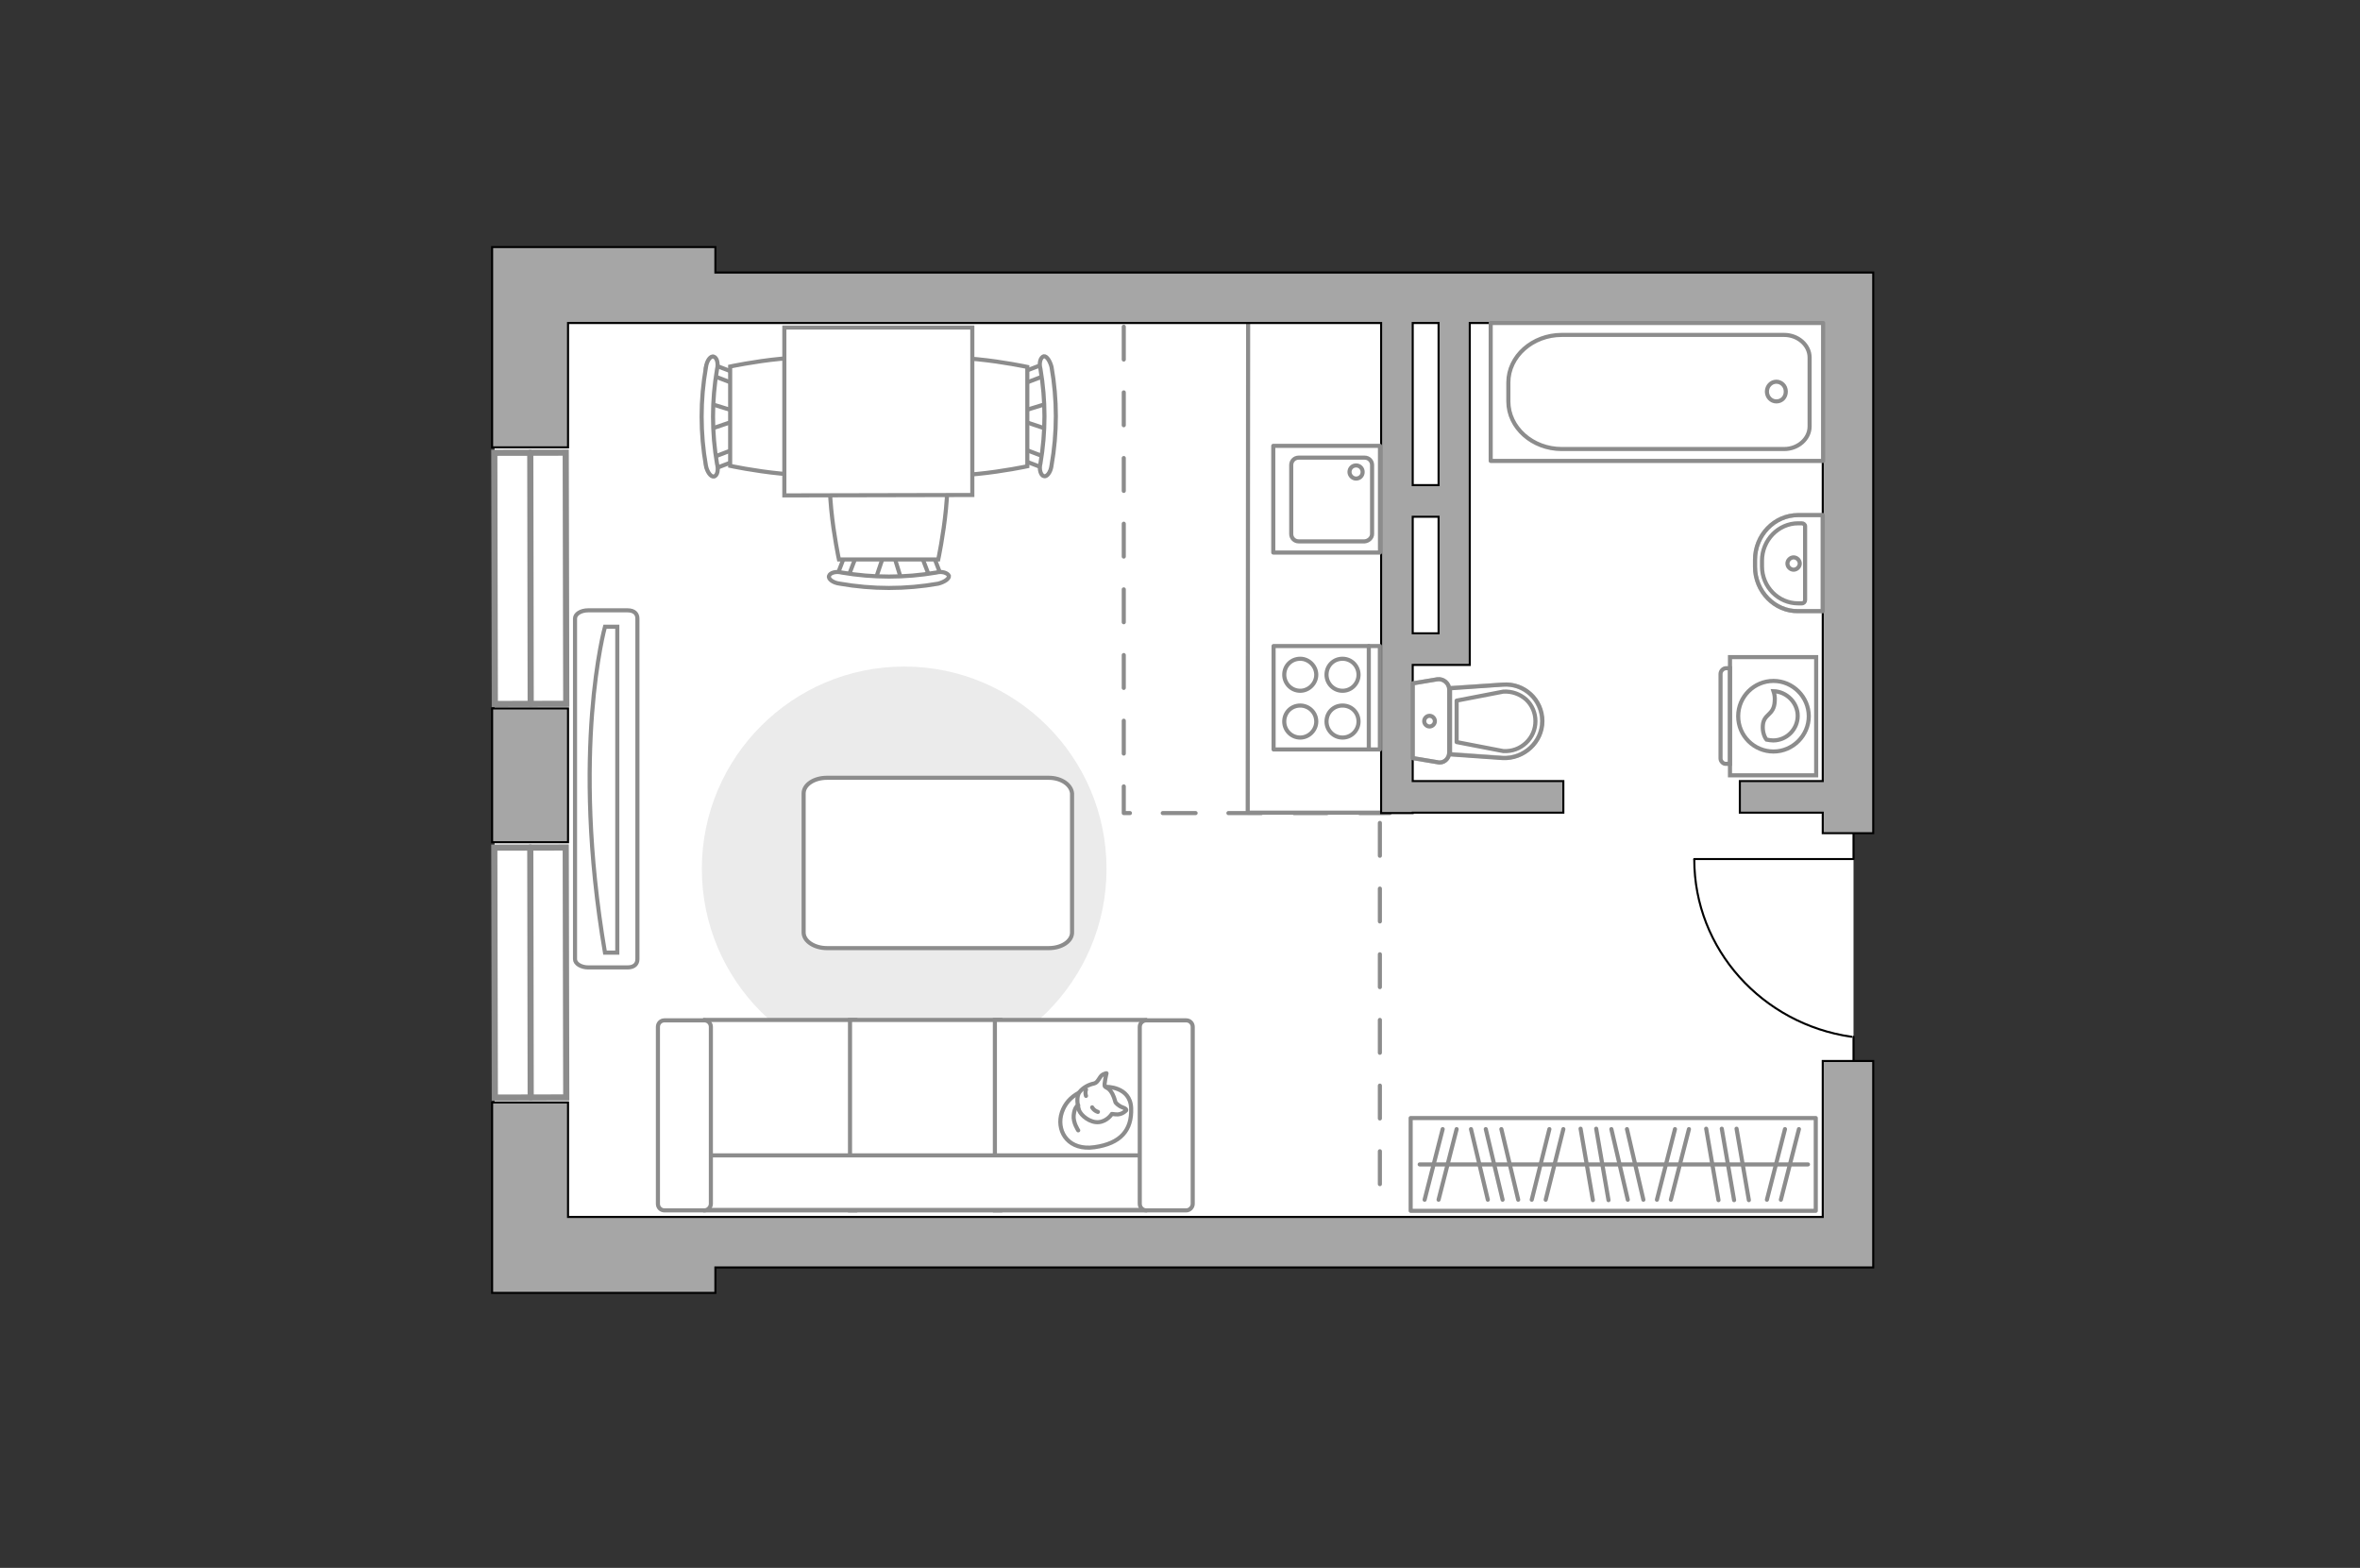 <?xml version="1.0" encoding="utf-8"?>
<!-- Generator: Adobe Illustrator 27.0.0, SVG Export Plug-In . SVG Version: 6.00 Build 0)  -->
<svg version="1.1" xmlns="http://www.w3.org/2000/svg" xmlns:xlink="http://www.w3.org/1999/xlink" x="0px" y="0px"
	 viewBox="0 0 575 382" style="enable-background:new 0 0 575 382;" xml:space="preserve">
<rect x="0" y="0" width="575" height="382" fill="#333333" stroke="none"/>
<style type="text/css">
	.st0{fill:#FFFFFF;}
	.st1{fill:none;stroke:#8C8C8C;stroke-linecap:round;stroke-linejoin:round;stroke-miterlimit:10;}
	.st2{fill:#EBEBEB;}
	.st3{fill:#FFFFFF;stroke:#8C8C8C;stroke-linecap:round;stroke-linejoin:round;stroke-miterlimit:10;}
	.st4{fill:#FFFFFF;stroke:#8C8C8C;stroke-miterlimit:10;}
	.st5{fill-rule:evenodd;clip-rule:evenodd;fill:#FFFFFF;fill-opacity:0.1;stroke:#8C8C8C;stroke-miterlimit:10;}
	.st6{fill:none;stroke:#8C8C8C;stroke-linecap:round;stroke-linejoin:round;stroke-miterlimit:10;stroke-dasharray:8;}
	.st7{fill:none;stroke:#000000;stroke-width:0.5;stroke-linecap:round;stroke-linejoin:round;stroke-miterlimit:10;}
	.st8{fill:#A6A6A6;stroke:#000000;stroke-width:0.5;stroke-miterlimit:10;}
	.st9{opacity:0.5;}
	.st10{opacity:0.5;fill:none;stroke:#8C8C8C;stroke-linecap:round;stroke-linejoin:round;stroke-miterlimit:10;}
	.st11{fill:#FFFFFF;stroke:#8C8C8C;stroke-width:1.5;stroke-linecap:round;stroke-miterlimit:10;}
</style>
<g id="bg_1_">
	<polygon class="st0" points="456.4,66.4 174.3,66.4 174.3,60.2 120.5,60.2 120.5,315 174.3,315 174.3,308.8 456.4,308.8 
		456.4,258.5 451.6,258.5 451.6,202.8 456.4,203 	"/>
</g>
<g id="furniture_1_">
	<path id="Vector_148_00000132802529371859575790000004183654794577657764_" class="st1" d="M304.1,78.7L304,198h33.4"/>
	<path id="Vector_51_00000100363387170379555830000018402201434041202093_" class="st2" d="M220.3,162.4
		c-27.2,0-49.3,22.1-49.3,49.3c0,27.2,22.1,49.3,49.3,49.3c27.2,0,49.3-22.1,49.3-49.3C269.6,184.5,247.5,162.4,220.3,162.4z"/>
	<path id="Vector_84_00000052794588030607842230000014186415343475707525_" class="st3" d="M255.5,189.5h-54c-3.2,0-5.7,1.7-5.7,3.8
		v33.9c0,2.1,2.6,3.8,5.7,3.8h54c3.2,0,5.7-1.7,5.7-3.8v-33.9C261,191.2,258.6,189.5,255.5,189.5z"/>
	<g>
		<path id="Vector_90_00000026848083466834375030000012439809519929451676_" class="st4" d="M140.1,150.7c0-1.1,1.4-2,3.2-2h9.6
			c1.7,0,2.4,0.9,2.4,2v83c0,1.1-0.7,2-2.4,2h-9.6c-1.7,0-3.2-0.9-3.2-2V150.7z"/>
		<path id="Vector_91_00000162331490352903972080000017487321986833269391_" class="st4" d="M150.4,232.1v-79.4l-3,0
			c0,0-8.4,30.1,0,79.4L150.4,232.1z"/>
	</g>
	<g>
		<path id="Vector_54_00000155124493026091412950000009613550417237879461_" class="st4" d="M171.8,294.9h36.6v-46.4h-36.6V294.9z"
			/>
		<path id="Vector_55_00000103254421357744643920000012930225744015540377_" class="st4" d="M207.1,294.9h36.6v-46.4h-36.6V294.9z"
			/>
		<path id="Vector_56_00000000183340423941301110000005970283015098504097_" class="st4" d="M242.4,294.9H279v-46.4h-36.6V294.9z"/>
		<path id="Vector_57_00000141426010882244385180000011899754096432725158_" class="st4" d="M169.9,281.5l-3.4,13.3h117.7v-13.3
			H169.9z"/>
		<path id="Vector_58_00000176733925907807137600000011637071000558203018_" class="st4" d="M173.2,293.3v-43.1
			c0-0.9-0.7-1.6-1.6-1.6h-9.7c-0.9,0-1.6,0.7-1.6,1.6v43.1c0,0.9,0.7,1.6,1.6,1.6h9.7C172.5,294.9,173.2,294.1,173.2,293.3z"/>
		<path id="Vector_59_00000167396029043444809160000013574689886474052491_" class="st4" d="M290.6,293.3v-43.1
			c0-0.9-0.7-1.6-1.6-1.6h-9.7c-0.9,0-1.6,0.7-1.6,1.6v43.1c0,0.9,0.7,1.6,1.6,1.6h9.7C289.9,294.9,290.6,294.1,290.6,293.3z"/>
		<g>
			<path class="st3" d="M269.4,264.8c0,0,6-0.2,6.2,5.2c0.2,5.4-2.6,8.6-8.9,9.5c-6.2,0.9-9.1-3.5-8.2-7.7
				C259.5,267.5,263.5,264.8,269.4,264.8z"/>
			<path class="st3" d="M271.8,268.6c0,0,0.6,0.8,1.7,1.2s0.9,0.7,0.9,0.7s-1,1.2-2.6,1c-0.9-0.1-0.9-0.1-0.9-0.1s-1.1,1.8-3.2,2
				c-2.1,0.2-4.3-1.6-4.8-2.9c-0.4-1.3-0.7-3.3,0.1-4.4c0.8-1.1,2.4-1.9,3.5-2.1c1.1-0.2,1.3-1.7,2.2-2.2c0.9-0.4,0.9-0.3,0.9-0.3
				s-0.7,2.8-0.4,3.2C269.6,265.2,270.8,264.9,271.8,268.6z"/>
			<path class="st3" d="M266.1,269.8c0,0,0.4,0.8,1.4,1.1"/>
			<path class="st3" d="M264.6,267c0,0-0.3-0.8,0-1.5"/>
			<path class="st1" d="M262.7,269.3c0,0-0.9,0.3-1.1,2.4c-0.2,1.8,1.1,3.7,1.1,3.7"/>
		</g>
	</g>
	<path id="r1_00000122684224850468471190000017715665979346580916_" class="st1" d="M250.1,170.1"/>
	<g>
		<g id="Group_6_00000036943714298482658760000014167290931342877095_">
			<g id="Group_7_00000037658057309063217960000011533722835901333934_">
				<path id="Vector_15_00000071557408680338299460000010642934070825099912_" class="st4" d="M213.3,141.2l2.3-6.8h1.9l2.1,6.8
					H213.3z"/>
			</g>
			<g id="Group_8_00000134240020070837137860000002438813073578106295_">
				<path id="Vector_16_00000003824140525846990910000004424352033451050423_" class="st4" d="M207.4,134.8c0.7,0.1,1.2,0.6,1,1.2
					l-2.1,5.5c-0.1,0.4-0.8,0.7-1.6,0.6c-0.7-0.1-1.2-0.6-1-1.2l2.1-5.5c0-0.4,0.6-0.7,1.2-0.7C207,134.7,207.1,134.7,207.4,134.8z"
					/>
			</g>
			<g id="Group_9_00000116197392930957768710000012019665903719570837_">
				<path id="Vector_17_00000150067571759776514890000007107734113422032017_" class="st4" d="M227.4,135.3l2.1,5.5
					c0.2,0.6-0.2,1.1-1,1.2c-0.7,0.2-1.4,0-1.7-0.6l-2.1-5.5c-0.2-0.6,0.2-1.1,1-1.2c0.1,0,0.2,0,0.4,0
					C226.7,134.7,227.2,135,227.4,135.3z"/>
			</g>
			<path id="Vector_18_00000020382412810643838860000016846513289854881700_" class="st4" d="M228.6,136.3h-24.2c0,0-5-23.2,0-28.2
				c4.3-4.3,19.9-4.3,24.2,0C233.6,113.1,228.6,136.3,228.6,136.3z"/>
			<path id="Vector_19_00000062894585667350034240000005858862564584634517_" class="st4" d="M231.2,140.3c0.1,0.7-1.1,1.5-2.6,1.9
				c-7.9,1.4-16.1,1.4-24,0c-1.7-0.2-2.9-1.2-2.6-1.9c0.2-0.7,1.6-1.2,3.1-0.8c7.6,1.3,15.4,1.3,23,0
				C229.5,139.1,230.9,139.6,231.2,140.3z"/>
		</g>
		<g id="Group_6_00000091726563553432908610000003553137103690669188_">
			<g id="Group_7_00000047746963407581556740000002929939112092614818_">
				<path id="Vector_15_00000118373561305836118110000003835039591657734295_" class="st4" d="M255.2,104.6l-6.8-2.3v-1.9l6.8-2.1
					V104.6z"/>
			</g>
			<g id="Group_8_00000145766326783307346350000003926842337968478128_">
				<path id="Vector_16_00000028302839441590941120000008855352122412595359_" class="st4" d="M248.8,110.6c0.1-0.7,0.6-1.2,1.2-1
					l5.5,2.1c0.4,0.1,0.7,0.8,0.6,1.6c-0.1,0.7-0.6,1.2-1.2,1l-5.5-2.1c-0.4,0-0.7-0.6-0.7-1.2C248.7,111,248.7,110.8,248.8,110.6z"
					/>
			</g>
			<g id="Group_9_00000116924127576251510890000002388966238545978244_">
				<path id="Vector_17_00000026865130075708077420000000055464167236004739_" class="st4" d="M249.3,90.6l5.5-2.1
					c0.6-0.2,1.1,0.2,1.2,1c0.2,0.7,0,1.4-0.6,1.7l-5.5,2.1c-0.6,0.2-1.1-0.2-1.2-1c0-0.1,0-0.2,0-0.4
					C248.7,91.3,249,90.8,249.3,90.6z"/>
			</g>
			<path id="Vector_18_00000021813701289694152880000010430346815597283466_" class="st4" d="M250.3,89.4v24.2c0,0-23.2,5-28.2,0
				c-4.3-4.3-4.3-19.9,0-24.2C227.1,84.4,250.3,89.4,250.3,89.4z"/>
			<path id="Vector_19_00000101815743140048149910000013292483176117645697_" class="st4" d="M254.3,86.8c0.7-0.1,1.5,1.1,1.9,2.6
				c1.4,7.9,1.4,16.1,0,24c-0.2,1.7-1.2,2.9-1.9,2.6c-0.7-0.2-1.2-1.6-0.8-3.1c1.3-7.6,1.3-15.4,0-23
				C253.1,88.4,253.5,87.1,254.3,86.8z"/>
		</g>
		<g id="Group_14_00000084521054735306664590000000094737211907934871_">
			<g id="Group_15_00000016777886574911404750000006022167657285493137_">
				<path id="Vector_25_00000018953358379415874600000014763282022468610972_" class="st4" d="M172.9,98.3l6.8,2.1v1.9l-6.8,2.3
					V98.3z"/>
			</g>
			<g id="Group_16_00000103235762350828116210000006662662720093250957_">
				<path id="Vector_26_00000171706115056966802690000011863402376536046011_" class="st4" d="M179.3,92.2c-0.1,0.7-0.6,1.2-1.2,1
					l-5.5-2.1c-0.4-0.1-0.7-0.8-0.6-1.5c0.1-0.7,0.6-1.2,1.2-1l5.5,2.1c0.4,0,0.7,0.6,0.7,1.2C179.4,92,179.4,92.1,179.3,92.2z"/>
			</g>
			<g id="Group_17_00000005238613988410958050000008516069072382462888_">
				<path id="Vector_27_00000158005994650375048450000009220376336166707869_" class="st4" d="M178.8,112.4l-5.5,2.1
					c-0.6,0.2-1.1-0.2-1.2-1c-0.2-0.7,0-1.4,0.6-1.7l5.5-2.1c0.6-0.2,1.1,0.2,1.2,1c0,0.1,0,0.2,0,0.4
					C179.4,111.7,179.3,112.2,178.8,112.4z"/>
			</g>
			<path id="Vector_28_00000160183325641309537840000013565553308076727200_" class="st4" d="M177.9,113.5V89.3c0,0,23.2-5,28.2,0
				c4.3,4.3,4.3,19.9,0,24.2C201.1,118.5,177.9,113.5,177.9,113.5z"/>
			<path id="Vector_29_00000028315837051526760970000004390512023309858478_" class="st4" d="M173.9,116.1c-0.7,0.1-1.6-1.1-1.9-2.6
				c-1.4-7.9-1.4-16.1,0-24c0.2-1.7,1.2-2.9,1.9-2.6c0.7,0.2,1.2,1.5,0.8,3.1c-1.3,7.6-1.3,15.4,0,23
				C175.1,114.4,174.8,116,173.9,116.1z"/>
		</g>
		<path id="Vector_35_00000055697564654331765090000017030275014254691235_" class="st4" d="M236.9,120.6l-45.8,0.1v-7.9v-33h45.8
			V120.6L236.9,120.6z"/>
	</g>
	<g>
		<g>
			<path class="st4" d="M421.5,188.9v-28.8h21v28.8H421.5z"/>
			<path class="st5" d="M419.2,184.8v-20.6c0-0.7,0.6-1.4,1.4-1.4h0.9v23.3h-0.9C419.9,186.2,419.2,185.5,419.2,184.8z"/>
		</g>
		<g>
			<path class="st4" d="M423.5,174.5c0,4.8,3.9,8.6,8.6,8.6s8.6-3.9,8.6-8.6s-3.9-8.6-8.6-8.6S423.5,169.7,423.5,174.5z"/>
			<path class="st4" d="M429.5,176.8c0.2-3,2.7-2.4,2.9-5.9c0.1-1.1-0.1-1.9-0.3-2.5c3.2,0.1,5.9,2.8,5.9,6c0,3.3-2.7,6-6,6
				c-0.5,0-1-0.1-1.6-0.2C429.9,179.6,429.4,178.3,429.5,176.8z"/>
		</g>
	</g>
	<g>
		<rect x="343.7" y="272.4" class="st1" width="98.7" height="22.6"/>
		<line class="st1" x1="385.1" y1="275" x2="388.1" y2="292.4"/>
		<line class="st1" x1="388.9" y1="275" x2="391.9" y2="292.4"/>
		<line class="st1" x1="351.5" y1="275.1" x2="347.1" y2="292.3"/>
		<line class="st1" x1="354.9" y1="275.1" x2="350.5" y2="292.3"/>
		<line class="st1" x1="377.5" y1="275.1" x2="373.2" y2="292.3"/>
		<line class="st1" x1="380.9" y1="275.1" x2="376.6" y2="292.3"/>
		<line class="st1" x1="365.8" y1="275.1" x2="369.9" y2="292.3"/>
		<line class="st1" x1="358.4" y1="275.1" x2="362.5" y2="292.3"/>
		<line class="st1" x1="362" y1="275.1" x2="366.1" y2="292.3"/>
		<line class="st1" x1="415.7" y1="275" x2="418.7" y2="292.4"/>
		<line class="st1" x1="419.5" y1="275" x2="422.5" y2="292.4"/>
		<line class="st1" x1="423.1" y1="275" x2="426.1" y2="292.4"/>
		<line class="st1" x1="434.9" y1="275.1" x2="430.5" y2="292.3"/>
		<line class="st1" x1="438.3" y1="275.1" x2="433.9" y2="292.3"/>
		<line class="st1" x1="408.1" y1="275.1" x2="403.7" y2="292.3"/>
		<line class="st1" x1="411.5" y1="275.1" x2="407.1" y2="292.3"/>
		<line class="st1" x1="396.4" y1="275.1" x2="400.4" y2="292.3"/>
		<line class="st1" x1="392.6" y1="275.1" x2="396.6" y2="292.3"/>
		<line class="st1" x1="345.9" y1="283.7" x2="440.5" y2="283.7"/>
	</g>
</g>
<g id="plan">
	<line class="st6" x1="336.2" y1="288.5" x2="336.2" y2="198.1"/>
	<g>
		<polyline class="st7" points="412.8,209.3 451.6,209.3 451.6,202.8 		"/>
		<line class="st7" x1="451.6" y1="258.5" x2="451.6" y2="252.6"/>
		<path class="st7" d="M451.1,252.6c-21.7-3.1-38.3-21.3-38.3-43.2"/>
	</g>
	<path class="st6" d="M273.8,79.6c0,0,0,118.5,0,118.5c1.1,0,63.7,0,64.8,0"/>
	<g>
		<rect x="119.9" y="172.6" class="st8" width="18.5" height="32.6"/>
		<path class="st8" d="M453.9,66.4h-9.8H174.3v-6.2h-54.4v6.2v12.3V109h18.5V78.7h35.9h162.2v119.4h7.7V198h36.7v-7.7h-36.7V162
			h13.9v-0.1v-7.6v-28.4v-7.7V78.7h86v111.6h-20.2v7.7h20.2v5h12.3V66.4H453.9z M344.2,125.9h6.3v28.4h-6.3V125.9z M350.5,118.2
			h-6.3V78.7h6.3V118.2z"/>
		<polygon class="st8" points="444.1,296.5 174.3,296.5 138.4,296.5 138.4,268.6 119.9,268.6 119.9,296.5 119.9,296.5 119.9,315 
			174.3,315 174.3,308.8 444.1,308.8 456.4,308.8 456.4,296.5 456.4,258.5 444.1,258.5 		"/>
	</g>
	<g>
		<g class="st9">
			<path class="st1" d="M353.1,183.3V168c0-1.5-1.4-2.7-2.9-2.5l-6,1l0,18.2l6,1C351.7,186.1,353.1,184.9,353.1,183.3z"/>
			<path class="st1" d="M353.2,167.6l0,16.1l12.9,0.9c5.2,0.3,9.6-3.8,9.6-8.9c0-5.2-4.4-9.3-9.6-8.9L353.2,167.6z"/>
		</g>
		<g>
			<path class="st1" d="M353.1,183.3V168c0-1.5-1.4-2.7-2.9-2.5l-6,1l0,18.2l6,1C351.7,186.1,353.1,184.9,353.1,183.3z"/>
			<path class="st1" d="M375.8,175.7L375.8,175.7c0-5.2-4.4-9.3-9.6-8.9l-12.9,0.9l0,16.1l12.9,0.9
				C371.3,184.9,375.8,180.8,375.8,175.7z"/>
			<path class="st1" d="M354.9,170.7l11.4-2.2c2.1-0.1,4,0.6,5.5,1.9c1.5,1.4,2.3,3.3,2.3,5.3c0,2-0.8,3.9-2.3,5.3
				c-1.5,1.4-3.4,2.1-5.5,2l-11.4-2.2V170.7z"/>
			<path class="st1" d="M348.3,177c-0.7,0-1.3-0.6-1.3-1.3c0-0.7,0.6-1.3,1.3-1.3c0.7,0,1.3,0.6,1.3,1.3
				C349.6,176.4,349,177,348.3,177z"/>
		</g>
	</g>
	<g>
		<polyline class="st1" points="363.2,78.7 444.2,78.7 444.2,112.3 363.2,112.3 363.2,78.7 		"/>
		<path class="st1" d="M367.5,97.8v-4.6c0-6.4,5.9-11.6,13-11.6l54.2,0c3.4,0,6.2,2.5,6.2,5.5l0,16.8c0,3-2.8,5.5-6.2,5.5l-54.2,0
			C373.4,109.4,367.5,104.2,367.5,97.8z"/>
		<path class="st1" d="M432.8,97.8c-1.3,0-2.3-1.1-2.3-2.4c0-1.3,1-2.4,2.3-2.4c1.2,0,2.3,1,2.3,2.4
			C435.1,96.8,434.1,97.8,432.8,97.8z"/>
	</g>
	<g>
		<path class="st10" d="M427.6,138.1v-1.7c0-6,4.7-10.9,10.5-10.9l6,0l0,23.4h-6C432.4,149,427.6,144.1,427.6,138.1z"/>
		<g>
			<path class="st1" d="M429.3,138l0-1.4c0-5,4-9.1,8.8-9.1h0.9c0.4,0,0.8,0.3,0.8,0.7l0,18c0,0.4-0.3,0.8-0.8,0.8h-0.9
				C433.3,147,429.3,143,429.3,138z"/>
			<path class="st1" d="M437,138.8c-0.8,0-1.5-0.7-1.5-1.5c0-0.8,0.7-1.5,1.5-1.5c0.8,0,1.5,0.7,1.5,1.5
				C438.5,138.1,437.8,138.8,437,138.8z"/>
			<path class="st1" d="M427.6,138.1v-1.7c0-6,4.7-10.9,10.5-10.9l6,0l0,23.4h-6C432.4,149,427.6,144.1,427.6,138.1z"/>
		</g>
	</g>
	<g>
		<g>
			
				<rect x="310.2" y="108.6" transform="matrix(-3.137143e-10 -1 1 -3.137143e-10 201.626 444.825)" class="st1" width="26" height="26"/>
		</g>
		<path class="st1" d="M334.3,130.1v-16.8c0-1-0.8-1.8-1.8-1.8h-16.1c-1,0-1.8,0.8-1.8,1.8v16.8c0,1,0.8,1.8,1.8,1.8h16.1
			C333.5,131.8,334.3,131,334.3,130.1z"/>
		<path class="st1" d="M328.8,115c0-0.9,0.7-1.6,1.6-1.6c0.9,0,1.6,0.7,1.6,1.6c0,0.9-0.7,1.6-1.6,1.6
			C329.5,116.6,328.8,115.8,328.8,115z"/>
	</g>
	<g>
		<rect x="310.3" y="157.4" class="st1" width="25.9" height="25.2"/>
		<g>
			<g>
				<path class="st1" d="M320.7,164.4c0,2.1-1.8,3.9-3.9,3.9c-2.2,0-3.9-1.8-3.9-3.9c0-2.2,1.7-3.9,3.9-3.9
					C318.9,160.5,320.7,162.3,320.7,164.4z"/>
				<path class="st1" d="M331,164.4c0,2.1-1.7,3.9-3.9,3.9c-2.2,0-3.9-1.8-3.9-3.9c0-2.2,1.7-3.9,3.9-3.9
					C329.3,160.5,331,162.3,331,164.4z"/>
			</g>
			<g>
				<path class="st1" d="M320.7,175.8c0,2.1-1.8,3.9-3.9,3.9c-2.2,0-3.9-1.8-3.9-3.9c0-2.2,1.7-3.9,3.9-3.9
					C318.9,171.9,320.7,173.6,320.7,175.8z"/>
				<path class="st1" d="M331,175.8c0,2.1-1.7,3.9-3.9,3.9c-2.2,0-3.9-1.8-3.9-3.9c0-2.2,1.7-3.9,3.9-3.9
					C329.3,171.9,331,173.6,331,175.8z"/>
			</g>
		</g>
		<line class="st1" x1="333.5" y1="157.4" x2="333.5" y2="182.4"/>
	</g>
</g>
<g id="windows_1_">
	<g>
		
			<rect x="120.5" y="206.5" transform="matrix(1 -2.093415e-03 2.093415e-03 1 -0.496 0.271)" class="st11" width="17.4" height="60.9"/>
		<line class="st11" x1="129.2" y1="206.5" x2="129.3" y2="267.4"/>
	</g>
	<g>
		
			<rect x="120.5" y="110.3" transform="matrix(1 -2.093417e-03 2.093417e-03 1 -0.295 0.271)" class="st11" width="17.4" height="61.2"/>
		<line class="st11" x1="129.2" y1="110.3" x2="129.3" y2="171.5"/>
	</g>
</g>
<g id="points">
	<path id="r1" class="st1" d="M220.3,168.4"/>
	<path id="k1" class="st1" d="M289.5,139.8"/>
	<path id="s1" class="st1" d="M395.2,143.2"/>
	<path id="h1" class="st1" d="M385.1,236.9"/>
</g>
</svg>
